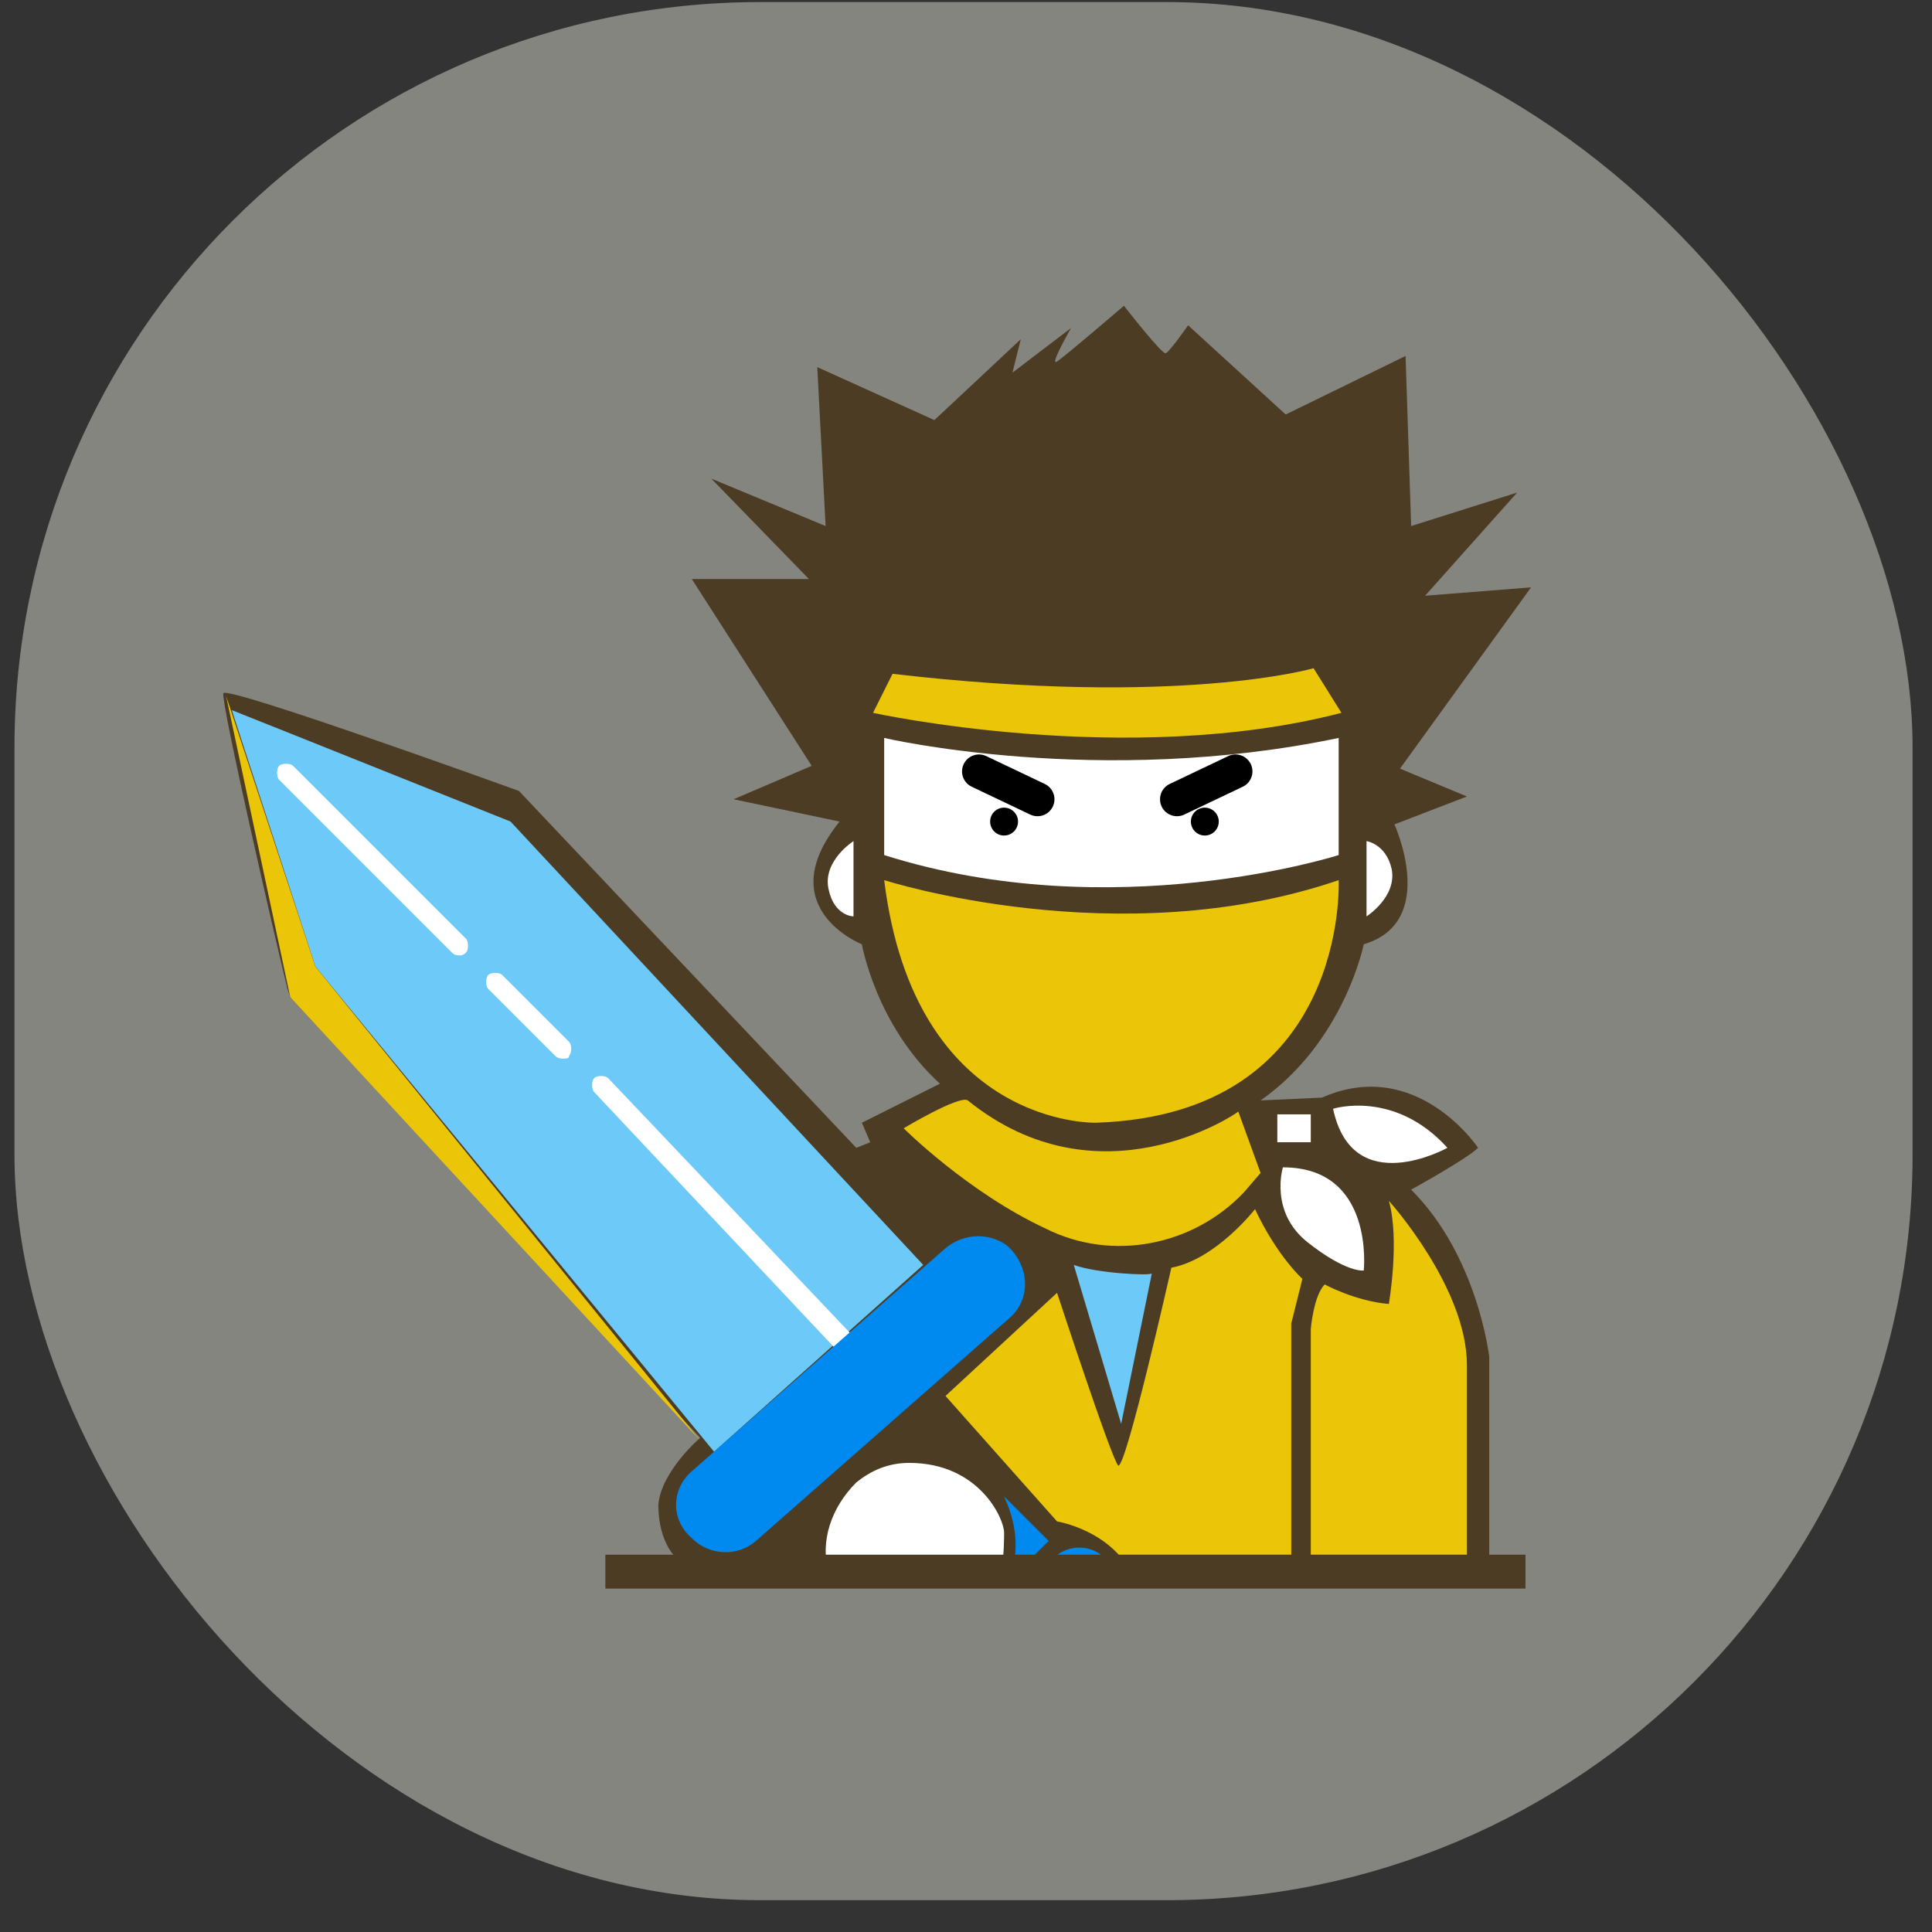 <svg width="57" height="57" viewBox="0 0 57 57" fill="none" xmlns="http://www.w3.org/2000/svg">
<rect x="0" y="0" width="57" height="57" fill="#333333" stroke="none"/>
<rect x="0.427" y="0.061" width="56" height="56" rx="22" fill="#FCFFF0" fill-opacity="0.4"/>
<path d="M41.633 35.098C43.608 37.072 43.937 40.034 43.937 40.034V46.368H30.035L29.788 46.615C29.788 46.615 29.87 46.532 29.87 46.368H20.657C19.67 46.121 19.423 45.134 19.423 44.394C19.505 43.407 20.657 42.419 20.657 42.419L8.564 29.422L8.482 29.175C8.153 27.859 6.508 20.702 6.59 20.455C6.672 20.209 15.31 23.335 15.31 23.335L25.263 33.864L25.675 33.7L25.428 33.124L27.731 31.972C25.839 30.245 25.428 27.859 25.428 27.859C25.428 27.859 22.713 26.79 24.77 24.239L21.644 23.581L23.947 22.594L20.41 17.083H23.865L20.986 14.121L24.358 15.52L24.112 10.831L27.567 12.394L30.117 10.008L29.87 10.995L31.598 9.679C31.598 9.679 30.939 10.831 31.186 10.666C31.433 10.502 33.16 9.021 33.16 9.021C33.16 9.021 34.312 10.502 34.394 10.419C34.477 10.419 35.053 9.597 35.053 9.597L37.932 12.229L41.469 10.502L41.633 15.52L44.759 14.533L42.045 17.576L45.171 17.329L41.304 22.677L43.279 23.499L41.14 24.322C41.14 24.322 42.456 27.201 40.235 27.859C40.235 27.859 39.659 30.738 37.191 32.466L39.001 32.383C41.798 31.149 43.608 33.864 43.608 33.864C43.279 34.193 41.633 35.098 41.633 35.098Z" fill="#4C3C24"/>
<path d="M6.837 20.949L15.063 24.239L27.238 37.319L21.068 42.831L9.305 28.517L6.837 20.949Z" fill="#6DC9F7"/>
<path d="M29.542 46.368H24.441C24.195 45.463 24.524 44.476 25.264 43.736C25.675 43.407 26.169 43.16 26.827 43.16C28.884 43.16 29.624 44.805 29.624 45.216C29.624 45.381 29.624 45.874 29.542 46.368Z" fill="white"/>
<path d="M32.831 46.368H30.692L31.021 46.039C31.433 45.545 32.173 45.545 32.584 45.957C32.667 46.121 32.749 46.286 32.831 46.368Z" fill="#0089EF"/>
<path d="M31.68 37.319L33.078 42.008L33.983 37.566C33.983 37.648 32.338 37.566 31.68 37.319Z" fill="#6DC9F7"/>
<path d="M28.553 32.466C28.306 32.301 26.661 33.288 26.661 33.288C26.661 33.288 28.553 35.18 30.857 36.25C32.831 37.237 35.216 36.743 36.697 35.18L37.191 34.605L36.533 32.795C36.45 32.877 32.419 35.592 28.553 32.466Z" fill="#EBC508"/>
<path d="M37.85 34.44C37.85 34.44 37.438 35.756 38.59 36.661C39.742 37.566 40.235 37.484 40.235 37.484C40.235 37.484 40.564 34.44 37.85 34.44Z" fill="white"/>
<path d="M38.672 32.877H37.685V33.7H38.672V32.877Z" fill="white"/>
<path d="M39.33 32.712C39.33 32.712 41.14 32.136 42.703 33.864C42.703 33.864 39.906 35.427 39.33 32.712Z" fill="white"/>
<path d="M43.279 46.368H38.672V39.211C38.672 39.211 38.754 38.224 39.083 37.895C39.083 37.895 39.988 38.389 40.975 38.471C40.975 38.471 41.304 36.579 40.975 35.427C40.975 35.427 43.279 37.977 43.279 40.281C43.279 41.514 43.279 44.558 43.279 46.368Z" fill="#EBC508"/>
<path d="M38.425 37.73L38.096 39.047V46.45H33.407C32.749 45.134 31.186 44.887 31.186 44.887L27.895 41.185L31.186 38.142C31.186 38.142 32.831 43.16 32.996 43.242C33.242 43.242 34.559 37.401 34.559 37.401C35.875 37.155 37.027 35.674 37.027 35.674C37.685 37.072 38.425 37.73 38.425 37.73Z" fill="#EBC508"/>
<path d="M26.333 19.88L25.757 21.031C25.757 21.031 33.243 22.677 39.577 21.031L38.754 19.715C38.754 19.715 34.806 20.867 26.333 19.88Z" fill="#EBC508"/>
<path d="M26.086 21.772C26.086 21.772 32.42 23.252 39.495 21.772V25.227C39.495 25.227 32.831 27.365 26.086 25.227V21.772Z" fill="white"/>
<path d="M26.086 25.967C26.086 25.967 32.996 28.188 39.495 25.967C39.495 25.967 39.824 32.877 32.338 33.124C32.338 33.124 26.991 33.288 26.086 25.967Z" fill="#EBC508"/>
<path d="M29.623 24.651C29.85 24.651 30.035 24.467 30.035 24.239C30.035 24.012 29.85 23.828 29.623 23.828C29.396 23.828 29.212 24.012 29.212 24.239C29.212 24.467 29.396 24.651 29.623 24.651Z" fill="black"/>
<path d="M35.546 24.651C35.773 24.651 35.957 24.467 35.957 24.239C35.957 24.012 35.773 23.828 35.546 23.828C35.319 23.828 35.135 24.012 35.135 24.239C35.135 24.467 35.319 24.651 35.546 24.651Z" fill="black"/>
<path d="M28.883 22.759L30.61 23.581" stroke="black" stroke-miterlimit="10" stroke-linecap="round"/>
<path d="M36.451 22.759L34.724 23.581" stroke="black" stroke-miterlimit="10" stroke-linecap="round"/>
<path d="M25.181 24.815C25.181 24.815 24.276 25.391 24.441 26.214C24.605 27.036 25.181 27.036 25.181 27.036V24.815Z" fill="white"/>
<path d="M40.317 27.036C40.317 27.036 41.222 26.46 41.058 25.638C40.893 24.898 40.317 24.815 40.317 24.815V27.036Z" fill="white"/>
<path d="M13.583 28.188C13.5 28.188 13.418 28.188 13.336 28.106L8.236 23.006C8.153 22.923 8.153 22.676 8.236 22.594C8.318 22.512 8.565 22.512 8.647 22.594L13.747 27.694C13.829 27.777 13.829 28.023 13.747 28.106C13.747 28.106 13.665 28.188 13.583 28.188Z" fill="white"/>
<path d="M16.625 31.232C16.543 31.232 16.461 31.232 16.379 31.149L14.405 29.175C14.322 29.093 14.322 28.846 14.405 28.764C14.487 28.682 14.733 28.682 14.816 28.764L16.79 30.738C16.872 30.82 16.872 31.067 16.79 31.149C16.79 31.232 16.708 31.232 16.625 31.232Z" fill="white"/>
<path d="M25.51 40.527C25.428 40.527 25.345 40.527 25.263 40.445L17.53 32.219C17.448 32.137 17.448 31.89 17.53 31.808C17.613 31.725 17.86 31.725 17.942 31.808L25.674 39.952C25.757 40.034 25.757 40.281 25.674 40.363C25.674 40.445 25.592 40.527 25.51 40.527Z" fill="white"/>
<path d="M6.672 20.538L8.564 29.422L20.656 42.502L9.304 28.517L6.672 20.538Z" fill="#EBC508"/>
<path d="M20.41 43.407L27.895 36.826C28.389 36.414 29.129 36.332 29.705 36.743C30.363 37.319 30.445 38.306 29.787 38.882L22.302 45.463C21.726 45.957 20.903 45.874 20.41 45.381C19.751 44.805 19.834 43.9 20.41 43.407Z" fill="#0089EF"/>
<path d="M30.939 45.463L30.034 46.368L29.788 46.615C29.788 46.615 29.87 46.532 29.87 46.368C29.952 45.957 30.117 45.216 29.623 44.147L30.939 45.463Z" fill="#0089EF"/>
<path d="M17.86 46.368H19.917H21.398H23.701H28.801H29.212H29.295H29.953H32.092H32.75H37.439H37.932H42.539H43.197H45.007" stroke="#4C3C24" stroke-miterlimit="10"/>
</svg>
